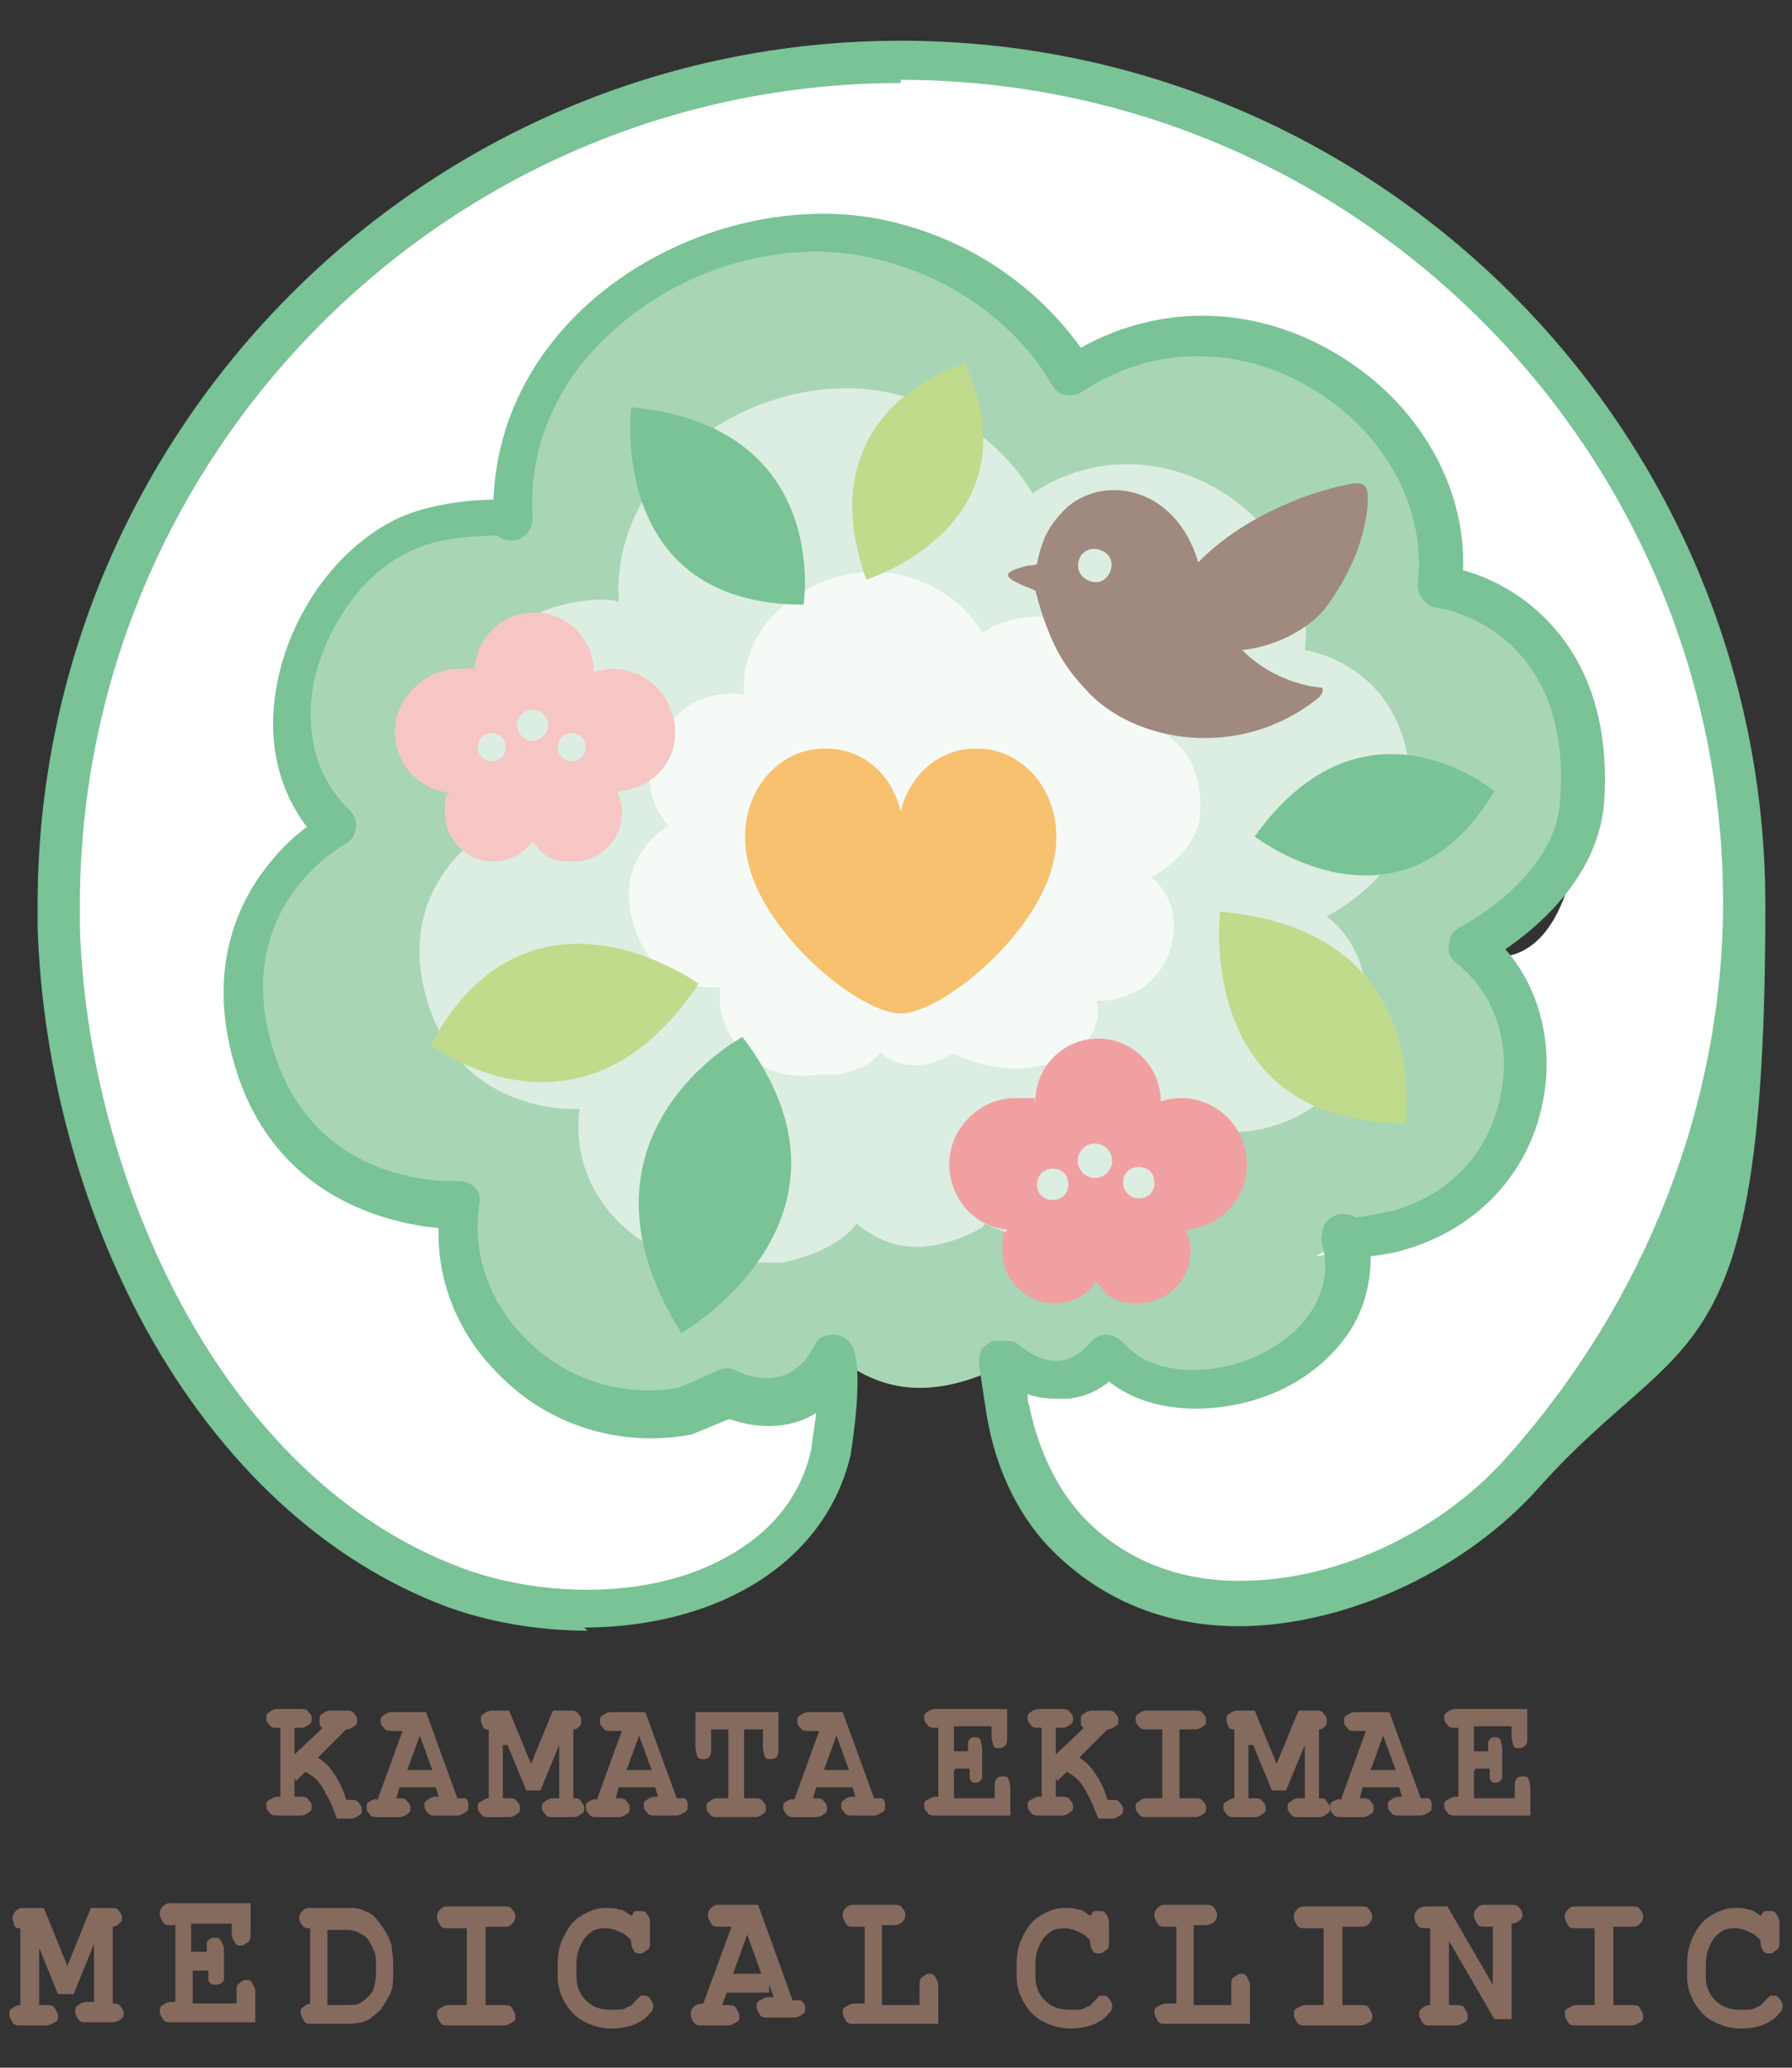 <?xml version="1.0" encoding="UTF-8"?>
<svg id="_レイヤー_2" data-name=" レイヤー 2" xmlns="http://www.w3.org/2000/svg" version="1.1" viewBox="0 0 114.4 132">
  <rect x="0" y="0" width="114.4" height="132" fill="#333333" stroke="none"/>
  <defs>
    <style>
      .cls-1 {
        fill: #79c396;
      }

      .cls-1, .cls-2, .cls-3, .cls-4, .cls-5, .cls-6, .cls-7, .cls-8, .cls-9, .cls-10, .cls-11 {
        stroke-width: 0px;
      }

      .cls-2 {
        fill: #f1a0a2;
      }

      .cls-3 {
        fill: #a0897f;
      }

      .cls-4 {
        fill: #f5faf6;
      }

      .cls-5 {
        fill: #f8c170;
      }

      .cls-6 {
        fill: #dcede1;
      }

      .cls-7 {
        fill: #f6c6c5;
      }

      .cls-8 {
        fill: #856a5e;
      }

      .cls-9 {
        fill: #a8d5b6;
      }

      .cls-10 {
        fill: #c0db8c;
      }

      .cls-11 {
        fill: #fff;
      }
    </style>
  </defs>
  <g>
    <path class="cls-9" d="M64.4,87c3.8,3,6.4-.4,6.4-.4,2,2.3,5.3,2.6,8.1,1.9,4.8-1.2,8.3-5.1,7-9.6,0,.5,3.2-.2,3.4-.3,8.8-2.4,10.7-13.5,4.7-18.2,0,0,6.7-3.4,7.2-9.2,1-12.4-9-13.8-9-13.8,1.3-11.1-12.5-20.8-23.5-13.5,0,0-3.4-6.6-12.2-8.7-10.6-2.5-24.3,5.7-23.5,18.1,0-.5-4.1-.4-6.8.8-6.3,2.7-10.4,13-4.5,18.8,0,0-8.7,4.7-5.1,15.2,3.2,9.4,13,8.8,13,8.8-1.1,8,6.3,14.6,14.3,13.2.3,0,2.8-1.2,2.8-1.2,0,0,4.5,2.2,6.8-2.3,0,0,0,0,0,0,0,0,2,2,5.2,2s5.9-1.8,5.9-1.8Z"/>
    <g>
      <path class="cls-11" d="M57.5,4c-29.7,0-53.8,24.1-53.8,53.8v1.4c.5,16.4,9,36.1,25.3,42.2,8.4,3.1,21.6,1.6,24.1-8.5.1-.5.8-6,.2-6,0,0,0,0,0,0-2.3,4.5-6.8,2.3-6.8,2.3,0,0-2.5,1.1-2.8,1.2-8,1.4-15.5-5.2-14.3-13.2,0,0-9.8.6-13-8.8-3.6-10.5,5.1-15.2,5.1-15.2-5.9-5.8-1.8-16.1,4.5-18.8,2.6-1.1,6.7-1.3,6.8-.8-.9-12.4,12.9-20.5,23.5-18.1,8.8,2.1,12.2,8.7,12.2,8.7,10.9-7.3,24.8,2.4,23.5,13.5,0,0,10,1.3,9,13.8s-7.2,9.2-7.2,9.2c6,4.7,4.1,15.8-4.7,18.2s-3.4.8-3.4.3c1.3,4.5-2.2,8.4-7,9.6-2.7.7-6.1.4-8.1-1.9,0,0-2.6,3.4-6.4.4h-.5c0,.7.4,2.6.5,3.2.6,2.9,1.9,6,4,8.1,8.3,8.1,22.1,3.3,28.9-4.2,8.6-9.7,14-22.3,14-36.2,0-29.7-24.1-53.8-53.8-53.8"/>
      <path class="cls-1" d="M37.5,104.1c-3.3,0-6.4-.6-8.9-1.5-7.8-2.9-14.5-9.1-19.3-17.8-4.2-7.7-6.6-16.7-6.9-25.6v-1.4C2.4,27.4,27.1,2.6,57.5,2.6s55.2,24.7,55.2,55.2-5.1,26.7-14.4,37.1c-4.6,5.2-11.8,8.6-18.4,8.9-4.9.2-9.2-1.4-12.5-4.6-2.2-2.1-3.8-5.2-4.4-8.8-.1-.6-.4-2.6-.5-3.3,0-.4,0-.8.3-1.1.3-.3.6-.5,1-.4h.5c.3,0,.6.1.8.3,2.5,2,4,.4,4.5-.2.3-.3.6-.5,1-.5.4,0,.8.2,1.1.5,1.6,1.9,4.5,2,6.7,1.5,2.4-.6,4.5-2,5.5-3.8.7-1.3.9-2.6.5-4,0-.2-.1-.4,0-.6,0-.7.5-1.2,1.2-1.3.3,0,.6,0,.9.2.6,0,1.8-.3,2.4-.4,3.6-1,6.2-3.7,6.9-7.4.7-3.3-.4-6.5-2.8-8.4-.4-.3-.6-.7-.5-1.2,0-.5.3-.9.7-1.1,0,0,6.1-3.1,6.4-8.1.8-10.9-7.5-12.3-7.9-12.3-.7-.1-1.2-.8-1.2-1.5.6-4.7-2-9.6-6.6-12.4-4.7-2.9-10.3-2.9-14.8.1-.3.2-.7.3-1.1.2-.4,0-.7-.4-.9-.7-.1-.2-3.2-6.1-11.3-8-5.4-1.3-11.8.4-16.3,4.3-3.9,3.3-5.8,7.7-5.5,12.3h0c0,.7-.5,1.4-1.3,1.4-.3,0-.6,0-.9-.3-.8,0-3.5,0-5.4.9-3.1,1.3-5.6,4.8-6.4,8.6-.3,1.8-.5,5.3,2.3,8,.3.3.5.7.4,1.2,0,.4-.3.8-.7,1-.3.2-7.6,4.3-4.4,13.6,2.8,8.3,11.2,7.9,11.6,7.9.4,0,.8.1,1.1.4s.4.7.3,1.1c-.5,3.2.7,6.4,3.1,8.7,2.5,2.5,6.1,3.6,9.6,3,.4-.2,2.2-.9,2.5-1.1.4-.2.8-.2,1.2,0,.6.3,3.4,1.5,5-1.6.2-.5.7-.7,1.2-.7s0,0,0,0c0,0,0,0,0,0,.4,0,.9.2,1.1.6,1,1.3,0,7,0,7.1-.9,3.8-3.4,6.8-7,8.7-3,1.6-6.6,2.3-10,2.3ZM57.5,5.3C28.6,5.3,5.1,28.9,5.1,57.8v1.4c.5,16,9,35.2,24.4,40.9,4.5,1.7,11.5,2.2,16.7-.6,3-1.6,4.9-3.9,5.6-7,0-.3.2-1.3.3-2.3-1.9,1.2-4.1.9-5.5.4-.2,0-.5.2-.8.3-1.5.6-1.6.7-1.8.7-4.4.8-8.9-.6-12-3.7-2.7-2.6-4.1-6-4-9.5-3.1-.3-10.1-1.8-12.8-9.7-2-6-.4-10.2,1.4-12.8,1-1.4,2.1-2.5,3-3.1-1.9-2.5-2.6-5.7-1.9-9.2.9-4.7,4.1-8.9,7.9-10.6,1.6-.7,4-1.1,5.9-1.1s0,0,0,0c.2-4.9,2.4-9.4,6.5-12.9,5.2-4.4,12.5-6.3,18.7-4.9,7,1.6,10.8,6,12.3,8.1,5.2-2.9,11.3-2.7,16.5.5,5.1,3.1,8.1,8.4,7.9,13.7,4,1.1,9.7,5.2,9,14.9-.4,4.6-4.1,7.8-6.3,9.3,2.2,2.5,3.1,6.1,2.4,9.7-.9,4.7-4.3,8.2-8.9,9.5-.6.2-1.4.3-2.1.4,0,1.5-.3,3-1.1,4.4-1.4,2.4-4,4.3-7.2,5-2.6.6-6,.5-8.4-1.4-.6.5-1.5,1-2.7,1.1-.8,0-1.7,0-2.5-.3,0,.3,0,.5.1.7.6,3,1.9,5.6,3.7,7.4,2.7,2.7,6.4,4,10.5,3.8,5.9-.2,12.3-3.3,16.4-8,8.8-9.9,13.7-22.5,13.7-35.3,0-28.9-23.5-52.5-52.5-52.5ZM43.5,88.9s0,0,0,0c0,0,0,0,0,0ZM31.5,33.6h0s0,0,0,0ZM31.5,33.6h0s0,0,0,0c0,0,0,0,0,0h0Z"/>
    </g>
    <path class="cls-6" d="M62.8,78.1c3.6,1.6,6.9,2,10.7,1.1,3.5-.9,6.1-3.8,5.2-7.1,0,.4,2.4-.1,2.5-.2,6.5-1.8,7.9-10,3.5-13.4,0,0,5-2.5,5.3-6.8.7-9.2-6.7-10.2-6.7-10.2,1-8.2-9.3-15.4-17.4-10,0,0-2.5-4.9-9-6.4-7.8-1.8-18,4.2-17.4,13.4,0-.4-3.1-.3-5,.6-4.7,2-7.7,9.6-3.3,13.9,0,0-6.4,3.5-3.8,11.3,2.4,7,9.6,6.5,9.6,6.5-.8,5.9,4.7,10.8,10.6,9.8.2,0,2.4,0,2.4,0,0,0,3.3-.6,4.7-2.5,0,0,0,0,0,0,0,0,1.5,1.5,3.8,1.5s4.3-1.3,4.3-1.3Z"/>
    <path class="cls-4" d="M60.9,67.3c2.1.9,4,1.2,6.1.6,2-.5,3.5-2.2,3-4.1,0,.2,1.4,0,1.5-.1,3.7-1,4.5-5.7,2-7.7,0,0,2.9-1.5,3.1-3.9.4-5.3-3.9-5.9-3.9-5.9.6-4.7-5.3-8.8-10-5.8,0,0-1.4-2.8-5.2-3.7-4.5-1.1-10.4,2.4-10,7.7,0-.2-1.8-.2-2.9.3-2.7,1.2-4.4,5.5-1.9,8,0,0-3.7,2-2.2,6.5s5.5,3.8,5.5,3.8c-.5,3.4,2.7,6.2,6.1,5.6.1,0,1.4,0,1.4,0,0,0,1.9-.3,2.7-1.4,0,0,0,0,0,0,0,0,.8.8,2.2.8s2.5-.8,2.5-.8Z"/>
    <path class="cls-5" d="M62.7,47.8c-2.5-.2-4.6,1.5-5.2,4-.6-2.5-2.6-4.2-5.2-4-3.2.2-5.8,3.8-4.3,8.1,1.6,4.5,7.1,8.8,9.5,8.8h0s0,0,0,0h0c2.4,0,7.9-4.3,9.5-8.8,1.5-4.3-1.1-7.9-4.3-8.1Z"/>
    <path class="cls-3" d="M69.5,35.1c-.6.2-.8.9-.6,1.4s.9.8,1.4.6.8-.9.6-1.4-.9-.8-1.4-.6ZM87.3,32.4c-.3,2.5-1.3,4.5-2.6,6.3-1.2,1.6-3.5,2.6-5.4,2.8,2.3,2.3,5.1,2.4,5.1,2.4,0,0,.2.3-.3.7-5,4-11.8,2.8-14.8-.6-1-1.1-2.2-2.4-3.2-6.3-1-.4-2-.8-1.7-1.1.1-.2.9-.4,1.2-.5,0,0,.5,0,.6-.1.3-1.5.7-2.4,1.8-3.5,2.3-2.2,7-1.6,8.5,3.4,2.5-2.6,6.5-4.4,9.7-5,1-.2,1.2.2,1.1,1.4Z"/>
    <path class="cls-1" d="M95.4,50.5s-8.3-6.9-15.3,2.9c0,0,9.3,7.2,15.3-2.9Z"/>
    <path class="cls-10" d="M61.6,23.2s-10.2,2.8-6.3,13.8c0,0,11-3.4,6.3-13.8Z"/>
    <path class="cls-1" d="M51.3,38.6s1.8-11.4-11-12.6c0,0-1.6,12.6,11,12.6Z"/>
    <path class="cls-10" d="M89.7,71.7s2-12.3-11.8-13.5c0,0-1.7,13.5,11.8,13.5Z"/>
    <path class="cls-10" d="M27.5,66.7s9.6,7.4,17.1-3.9c0,0-10.8-7.8-17.1,3.9Z"/>
    <path class="cls-1" d="M47.4,66.2s-11.8,6.3-3.9,18.9c0,0,12.7-7.3,3.9-18.9Z"/>
    <path class="cls-7" d="M39.4,50.6c.2.4.3.8.3,1.3,0,1.7-1.4,3.1-3.1,3.1s-2-.5-2.6-1.3c-.6.8-1.5,1.3-2.5,1.3-1.7,0-3.1-1.4-3.1-3.1s.1-.9.3-1.3c-2-.2-3.5-1.9-3.5-3.9s1.8-3.9,3.9-4,.8,0,1.2.2c0,0,0,0,0,0,0-2.1,1.7-3.8,3.8-3.8s3.8,1.7,3.8,3.8,0,0,0,0c.4-.1.8-.2,1.2-.2,2.2,0,3.9,1.8,4,3.9s-1.5,3.7-3.5,3.9ZM31.4,46.8c-.5,0-.9.4-.9.9s.4.9.9.9.9-.4.9-.9-.4-.9-.9-.9ZM34,45.3c-.6,0-1,.5-1,1s.5,1,1,1,1-.5,1-1-.5-1-1-1ZM35.6,47.7c0,.5.4.9.9.9s.9-.4.9-.9-.4-.9-.9-.9-.9.4-.9.9Z"/>
    <path class="cls-2" d="M75.7,78.5c.2.4.3.9.3,1.4,0,1.8-1.5,3.3-3.3,3.3s-2.1-.6-2.7-1.4c-.6.9-1.6,1.4-2.7,1.4-1.8,0-3.3-1.5-3.3-3.3s.1-1,.3-1.4c-2.1-.2-3.7-2-3.7-4.2s1.9-4.2,4.2-4.2.9,0,1.3.2c0,0,0,0,0,0,0-2.2,1.8-4,4-4s4,1.8,4,4,0,0,0,0c.4-.1.8-.2,1.3-.2,2.3,0,4.2,1.9,4.2,4.2,0,2.2-1.6,3.9-3.7,4.2ZM67.2,74.6c-.5,0-1,.4-1,1s.4,1,1,1,1-.4,1-1-.4-1-1-1ZM69.9,73c-.6,0-1.1.5-1.1,1.1s.5,1.1,1.1,1.1,1.1-.5,1.1-1.1-.5-1.1-1.1-1.1ZM71.7,75.5c0,.5.4,1,1,1s1-.4,1-1-.4-1-1-1-1,.4-1,1Z"/>
  </g>
  <g>
    <path class="cls-8" d="M18.8,113.5v1.2h.4c.2,0,.4,0,.5.2.1.1.2.2.2.4s0,.3-.2.4c-.1.1-.3.2-.5.2h-1.5c-.2,0-.4,0-.5-.2-.1-.1-.2-.2-.2-.4s0-.3.2-.4.3-.2.5-.2h.2v-4.4h-.2c-.2,0-.4,0-.5-.2-.1-.1-.2-.2-.2-.4s0-.3.2-.4c.1-.1.3-.2.5-.2h1.5c.2,0,.4,0,.5.2.1.1.2.2.2.4s0,.3-.2.4c-.1.1-.3.2-.5.2h-.4v1.7l1.8-1.7c-.1,0-.2-.2-.2-.2s0-.2,0-.3c0-.2,0-.3.2-.4.1-.1.3-.2.5-.2h1c.2,0,.4,0,.5.2.1.1.2.2.2.4s0,.3-.2.4c-.1.1-.3.2-.5.2l-1.8,1.8c.3.2.7.5,1,1,.3.4.6,1,.8,1.7h.3c.2,0,.4,0,.5.2.1.1.2.2.2.4s0,.3-.2.4-.3.2-.5.2h-.9c-.2-.6-.4-1.1-.7-1.6-.2-.4-.4-.7-.6-.9-.2-.2-.4-.3-.7-.5l-.6.6Z"/>
    <path class="cls-8" d="M28,114.1h-2.5l-.2.7h.2c.2,0,.4,0,.5.2.1.1.2.2.2.4s0,.3-.2.4c-.1.1-.3.2-.5.2h-1.4c-.2,0-.4,0-.5-.2-.1-.1-.2-.2-.2-.4s0-.3.2-.4.3-.2.5-.1l1.6-4.4h-.7c-.2,0-.4,0-.5-.2-.1-.1-.2-.2-.2-.4s0-.3.2-.4c.1-.1.3-.2.5-.2h2.2s2,5.5,2,5.5c.2,0,.4,0,.5,0,.2.1.2.3.2.5s0,.3-.2.4-.3.2-.5.2h-1.4c-.2,0-.4,0-.5-.2-.1-.1-.2-.2-.2-.4s0-.3.2-.4c.1-.1.3-.2.5-.2h.2l-.2-.7ZM27.6,113l-.8-2.2-.8,2.2h1.6Z"/>
    <path class="cls-8" d="M32.1,111.4v3.4h.4c.2,0,.4,0,.5.2.1.1.2.2.2.4s0,.3-.2.4c-.1.1-.3.2-.5.2h-1.3c-.2,0-.4,0-.5-.2-.1-.1-.2-.2-.2-.4s0-.3.2-.4.3-.2.5-.2v-4.4c-.2,0-.3,0-.4-.2,0-.1-.1-.2-.1-.4s0-.3.2-.4c.1-.1.3-.2.5-.2h1.1s1.4,3.4,1.4,3.4l1.4-3.4h1.1c.2,0,.4,0,.5.2.1.1.2.2.2.4s0,.3-.1.4-.2.2-.4.2v4.4c.2,0,.4,0,.5.2s.2.2.2.4,0,.3-.2.4c-.1.1-.3.2-.5.2h-1.3c-.2,0-.4,0-.5-.2-.1-.1-.2-.2-.2-.4s0-.3.2-.4c.1-.1.3-.2.5-.2h.4v-3.4l-1.2,2.9h-.9l-1.2-2.9Z"/>
    <path class="cls-8" d="M42,114.1h-2.5l-.2.7h.2c.2,0,.4,0,.5.2.1.1.2.2.2.4s0,.3-.2.4c-.1.1-.3.2-.5.2h-1.4c-.2,0-.4,0-.5-.2-.1-.1-.2-.2-.2-.4s0-.3.2-.4.3-.2.5-.1l1.6-4.4h-.7c-.2,0-.4,0-.5-.2-.1-.1-.2-.2-.2-.4s0-.3.2-.4c.1-.1.3-.2.5-.2h2.2s2,5.5,2,5.5c.2,0,.4,0,.5,0,.2.1.2.3.2.5s0,.3-.2.4-.3.2-.5.2h-1.4c-.2,0-.4,0-.5-.2-.1-.1-.2-.2-.2-.4s0-.3.2-.4c.1-.1.3-.2.5-.2h.2l-.2-.7ZM41.6,113l-.8-2.2-.8,2.2h1.6Z"/>
    <path class="cls-8" d="M47.5,110.4v4.4h.7c.2,0,.4,0,.5.2.1.1.2.2.2.4s0,.3-.2.4c-.1.1-.3.2-.5.2h-2.4c-.2,0-.4,0-.5-.2-.1-.1-.2-.2-.2-.4s0-.3.2-.4c.1-.1.3-.2.5-.2h.7v-4.4h-1.1v1.1c0,.3,0,.5-.1.6,0,.1-.2.2-.4.2s-.3,0-.4-.2c0-.1-.1-.3-.1-.6v-2.2h5.3v2.2c0,.3,0,.5-.1.6,0,.1-.2.2-.4.2s-.3,0-.4-.2c0-.1-.1-.3-.1-.6v-1.1h-1.1Z"/>
    <path class="cls-8" d="M54.6,114.1h-2.5l-.2.7h.2c.2,0,.4,0,.5.2.1.1.2.2.2.4s0,.3-.2.4c-.1.1-.3.2-.5.2h-1.4c-.2,0-.4,0-.5-.2-.1-.1-.2-.2-.2-.4s0-.3.2-.4.3-.2.5-.1l1.6-4.4h-.7c-.2,0-.4,0-.5-.2-.1-.1-.2-.2-.2-.4s0-.3.2-.4c.1-.1.3-.2.5-.2h2.2s2,5.5,2,5.5c.2,0,.4,0,.5,0,.2.1.2.3.2.5s0,.3-.2.4-.3.2-.5.2h-1.4c-.2,0-.4,0-.5-.2-.1-.1-.2-.2-.2-.4s0-.3.2-.4c.1-.1.3-.2.5-.2h.2l-.2-.7ZM54.2,113l-.8-2.2-.8,2.2h1.6Z"/>
    <path class="cls-8" d="M60.9,113.1v1.7h2.6v-.6c0-.3,0-.5.1-.6,0-.1.2-.2.4-.2s.3,0,.4.2c0,.1.1.3.1.6v1.7h-4.8c-.2,0-.4,0-.5-.2-.1-.1-.2-.2-.2-.4s0-.3.2-.4.3-.2.5-.2h.2v-4.4h-.2c-.2,0-.4,0-.5-.2-.1-.1-.2-.2-.2-.4s0-.3.2-.4c.1-.1.3-.2.5-.2h4.6v1.7c0,.3,0,.5-.1.6s-.2.2-.4.2-.3,0-.4-.2c0-.1-.1-.3-.1-.6v-.6h-2.4v1.6h.9c0-.3,0-.5,0-.6.1-.2.2-.3.4-.3s.3,0,.4.2c0,.1.1.3.1.6v1.3c0,.2,0,.4,0,.5-.1.2-.2.3-.4.3s-.3,0-.4-.3c0,0,0-.3,0-.6h-.9Z"/>
    <path class="cls-8" d="M67.4,113.5v1.2h.4c.2,0,.4,0,.5.2.1.1.2.2.2.4s0,.3-.2.4c-.1.1-.3.2-.5.2h-1.5c-.2,0-.4,0-.5-.2-.1-.1-.2-.2-.2-.4s0-.3.2-.4.3-.2.5-.2h.2v-4.4h-.2c-.2,0-.4,0-.5-.2-.1-.1-.2-.2-.2-.4s0-.3.2-.4c.1-.1.3-.2.5-.2h1.5c.2,0,.4,0,.5.2.1.1.2.2.2.4s0,.3-.2.4c-.1.1-.3.2-.5.2h-.4v1.7l1.8-1.7c-.1,0-.2-.2-.2-.2s0-.2,0-.3c0-.2,0-.3.2-.4.1-.1.3-.2.5-.2h1c.2,0,.4,0,.5.2.1.1.2.2.2.4s0,.3-.2.4c-.1.1-.3.2-.5.2l-1.8,1.8c.3.2.7.5,1,1,.3.4.6,1,.8,1.7h.3c.2,0,.4,0,.5.2.1.1.2.2.2.4s0,.3-.2.4-.3.2-.5.2h-.9c-.2-.6-.4-1.1-.7-1.6-.2-.4-.4-.7-.6-.9-.2-.2-.4-.3-.7-.5l-.6.6Z"/>
    <path class="cls-8" d="M75.3,110.4v4.4h1c.2,0,.4,0,.5.2.1.1.2.2.2.4s0,.3-.2.4c-.1.1-.3.2-.5.2h-3.1c-.2,0-.4,0-.5-.2-.1-.1-.2-.2-.2-.4s0-.3.2-.4c.1-.1.3-.2.5-.2h1v-4.4h-1c-.2,0-.4,0-.5-.2-.1-.1-.2-.2-.2-.4s0-.3.2-.4c.1-.1.3-.2.5-.2h3.1c.2,0,.4,0,.5.2.1.1.2.2.2.4s0,.3-.2.4c-.1.1-.3.2-.5.2h-1Z"/>
    <path class="cls-8" d="M79.7,111.4v3.4h.4c.2,0,.4,0,.5.2.1.1.2.2.2.4s0,.3-.2.4c-.1.1-.3.2-.5.2h-1.3c-.2,0-.4,0-.5-.2-.1-.1-.2-.2-.2-.4s0-.3.2-.4.3-.2.5-.2v-4.4c-.2,0-.3,0-.4-.2,0-.1-.1-.2-.1-.4s0-.3.2-.4c.1-.1.3-.2.5-.2h1.1s1.4,3.4,1.4,3.4l1.4-3.4h1.1c.2,0,.4,0,.5.2.1.1.2.2.2.4s0,.3-.1.4-.2.2-.4.2v4.4c.2,0,.4,0,.5.2s.2.2.2.4,0,.3-.2.4c-.1.1-.3.2-.5.2h-1.3c-.2,0-.4,0-.5-.2-.1-.1-.2-.2-.2-.4s0-.3.2-.4c.1-.1.3-.2.5-.2h.4v-3.4l-1.2,2.9h-.9l-1.2-2.9Z"/>
    <path class="cls-8" d="M89.5,114.1h-2.5l-.2.7h.2c.2,0,.4,0,.5.2.1.1.2.2.2.4s0,.3-.2.4c-.1.1-.3.2-.5.2h-1.4c-.2,0-.4,0-.5-.2-.1-.1-.2-.2-.2-.4s0-.3.2-.4.3-.2.5-.1l1.6-4.4h-.7c-.2,0-.4,0-.5-.2-.1-.1-.2-.2-.2-.4s0-.3.2-.4c.1-.1.3-.2.5-.2h2.2s2,5.5,2,5.5c.2,0,.4,0,.5,0,.2.1.2.3.2.5s0,.3-.2.4-.3.2-.5.2h-1.4c-.2,0-.4,0-.5-.2-.1-.1-.2-.2-.2-.4s0-.3.2-.4c.1-.1.3-.2.5-.2h.2l-.2-.7ZM89.1,113l-.8-2.2-.8,2.2h1.6Z"/>
    <path class="cls-8" d="M94.1,113.1v1.7h2.6v-.6c0-.3,0-.5.1-.6,0-.1.2-.2.4-.2s.3,0,.4.2c0,.1.1.3.1.6v1.7h-4.8c-.2,0-.4,0-.5-.2-.1-.1-.2-.2-.2-.4s0-.3.2-.4.3-.2.5-.2h.2v-4.4h-.2c-.2,0-.4,0-.5-.2-.1-.1-.2-.2-.2-.4s0-.3.2-.4c.1-.1.3-.2.5-.2h4.6v1.7c0,.3,0,.5-.1.6s-.2.2-.4.2-.3,0-.4-.2c0-.1-.1-.3-.1-.6v-.6h-2.4v1.6h.9c0-.3,0-.5,0-.6.1-.2.2-.3.4-.3s.3,0,.4.2c0,.1.1.3.1.6v1.3c0,.2,0,.4,0,.5-.1.2-.2.3-.4.3s-.3,0-.4-.3c0,0,0-.3,0-.6h-.9Z"/>
    <path class="cls-8" d="M2.5,124.3v3.7h.4c.3,0,.5,0,.6.2s.2.3.2.5,0,.3-.2.4-.3.2-.6.2h-1.5c-.3,0-.5,0-.6-.2s-.2-.3-.2-.5,0-.3.2-.4c.1-.1.3-.2.5-.2v-4.9c-.2,0-.3,0-.4-.2,0-.1-.1-.3-.1-.4s0-.3.2-.5.3-.2.6-.2h1.2s1.5,3.7,1.5,3.7l1.5-3.7h1.2c.3,0,.5,0,.6.2.1.1.2.3.2.4s0,.3-.2.4c-.1.1-.2.2-.4.2v4.9c.2,0,.4,0,.5.2.1.1.2.3.2.4s0,.3-.2.4c-.1.1-.3.2-.6.2h-1.5c-.3,0-.5,0-.6-.2-.1-.1-.2-.3-.2-.5s0-.3.2-.4c.1-.1.3-.2.6-.2h.4v-3.7l-1.3,3.2h-1l-1.3-3.2Z"/>
    <path class="cls-8" d="M12.3,126.1v1.8h2.8v-.7c0-.3,0-.5.2-.6.1-.1.2-.2.4-.2s.3,0,.4.2.2.3.2.6v1.9h-5.3c-.3,0-.5,0-.6-.2s-.2-.3-.2-.5,0-.3.2-.4c.1-.1.3-.2.6-.2h.2v-4.9h-.2c-.3,0-.5,0-.6-.2s-.2-.3-.2-.5,0-.3.2-.5.3-.2.6-.2h5v1.9c0,.3,0,.5-.2.6s-.2.2-.4.2-.3,0-.4-.2c-.1-.1-.2-.3-.2-.6v-.6h-2.6v1.8h1c0-.3,0-.5,0-.6.1-.2.3-.3.5-.3s.3,0,.4.2.2.3.2.6v1.4c0,.3,0,.5,0,.5-.1.2-.3.3-.5.3s-.4,0-.5-.3c0,0,0-.3,0-.6h-1Z"/>
    <path class="cls-8" d="M19.8,128v-4.9c-.2,0-.4,0-.5-.2-.1-.1-.2-.3-.2-.4s0-.3.2-.5.3-.2.6-.2h2.3c.4,0,.7,0,1.1.2.3.1.6.3.8.6.2.2.3.4.5.7.2.3.3.6.4.9,0,.3.1.7.1,1.1v.6c0,.5,0,1-.2,1.4-.2.4-.4.7-.6,1-.3.3-.5.4-.7.6-.4.2-.8.3-1.4.3h-2.2c-.3,0-.5,0-.6-.2s-.2-.3-.2-.5,0-.3.2-.4c.1-.1.3-.2.5-.2ZM20.9,128h1.2c.4,0,.8,0,1-.2.3-.2.5-.4.7-.7.1-.3.2-.7.2-1.1v-.6c0-.4,0-.7-.2-1-.2-.5-.4-.8-.7-.9-.3-.2-.6-.3-1-.3h-1.2v4.9Z"/>
    <path class="cls-8" d="M31,123.1v4.9h1.1c.3,0,.5,0,.6.2s.2.3.2.5,0,.3-.2.4-.3.2-.6.2h-3.4c-.3,0-.5,0-.6-.2s-.2-.3-.2-.5,0-.3.2-.4.3-.2.6-.2h1.1v-4.9h-1.1c-.3,0-.5,0-.6-.2s-.2-.3-.2-.5,0-.3.2-.5.3-.2.6-.2h3.4c.3,0,.5,0,.6.2.1.1.2.3.2.4s0,.3-.2.5-.3.2-.6.2h-1.1Z"/>
    <path class="cls-8" d="M40.4,122.2c0-.1.1-.2.2-.2,0,0,.2,0,.3,0,.2,0,.3,0,.4.2.1.1.2.3.2.6v1.1c0,.3,0,.5-.2.6s-.2.2-.4.2-.3,0-.4-.1c0,0-.2-.3-.2-.5,0-.2,0-.3-.2-.4-.1-.2-.4-.3-.6-.4s-.5-.2-.8-.2-.6,0-.9.2c-.3.2-.5.4-.7.8-.2.4-.3.8-.3,1.3v.8c0,.6.2,1.1.6,1.5.4.4.9.6,1.6.6s.8,0,1.1-.2c.2,0,.3-.2.5-.4.1-.1.2-.2.3-.3,0,0,.1,0,.2,0,.1,0,.3,0,.4.2.1.1.2.3.2.4s0,.4-.2.5c-.2.3-.5.5-.9.7-.5.2-1,.3-1.6.3s-1.3-.2-1.8-.5c-.4-.2-.8-.6-1.1-1.1-.3-.5-.5-1.1-.5-1.7v-.8c0-.6.1-1.2.4-1.8.3-.6.6-1,1.1-1.3.5-.3,1-.5,1.5-.5s.6,0,.9.1c.3,0,.5.2.8.4Z"/>
    <path class="cls-8" d="M49.1,127.2h-2.7l-.3.8h.3c.3,0,.5,0,.6.2s.2.3.2.5,0,.3-.2.4-.3.2-.6.2h-1.5c-.3,0-.5,0-.6-.2-.1-.1-.2-.3-.2-.5s0-.3.2-.5c.1-.1.3-.2.6-.2l1.8-4.9h-.7c-.3,0-.5,0-.6-.2s-.2-.3-.2-.5,0-.3.2-.5.3-.2.6-.2h2.4s2.2,6.1,2.2,6.1c.3,0,.4,0,.5,0,.2.1.3.3.3.5s0,.3-.2.4c-.1.1-.3.2-.6.2h-1.5c-.3,0-.5,0-.6-.2s-.2-.3-.2-.5,0-.3.2-.4.3-.2.6-.2h.3l-.3-.8ZM48.6,126l-.9-2.5-.9,2.5h1.8Z"/>
    <path class="cls-8" d="M56.3,123.1v4.9h2.4v-1.2c0-.3,0-.5.2-.6s.2-.2.4-.2.3,0,.4.2.2.3.2.6v2.4h-5.3c-.3,0-.5,0-.6-.2s-.2-.3-.2-.5,0-.3.2-.4.3-.2.6-.2h.6v-4.9h-.6c-.3,0-.5,0-.6-.2s-.2-.3-.2-.5,0-.3.2-.5.3-.2.6-.2h2.4c.3,0,.5,0,.6.2.1.1.2.3.2.4s0,.3-.2.5c-.1.1-.3.2-.6.2h-.7Z"/>
    <path class="cls-8" d="M69.7,122.2c0-.1.1-.2.2-.2,0,0,.2,0,.3,0,.2,0,.3,0,.4.2.1.1.2.3.2.6v1.1c0,.3,0,.5-.2.6s-.2.2-.4.2-.3,0-.4-.1c0,0-.2-.3-.2-.5,0-.2,0-.3-.2-.4-.1-.2-.4-.3-.6-.4s-.5-.2-.8-.2-.6,0-.9.2c-.3.2-.5.4-.7.8-.2.4-.3.8-.3,1.3v.8c0,.6.2,1.1.6,1.5.4.4.9.6,1.6.6s.8,0,1.1-.2c.2,0,.3-.2.5-.4.1-.1.2-.2.3-.3,0,0,.1,0,.2,0,.1,0,.3,0,.4.2.1.1.2.3.2.4s0,.4-.2.5c-.2.3-.5.5-.9.7-.5.2-1,.3-1.6.3s-1.3-.2-1.8-.5c-.4-.2-.8-.6-1.1-1.1-.3-.5-.5-1.1-.5-1.7v-.8c0-.6.1-1.2.4-1.8.3-.6.6-1,1.1-1.3.5-.3,1-.5,1.5-.5s.6,0,.9.1c.3,0,.5.2.8.4Z"/>
    <path class="cls-8" d="M76.2,123.1v4.9h2.4v-1.2c0-.3,0-.5.2-.6s.2-.2.4-.2.3,0,.4.2.2.3.2.6v2.4h-5.3c-.3,0-.5,0-.6-.2s-.2-.3-.2-.5,0-.3.2-.4.3-.2.6-.2h.6v-4.9h-.6c-.3,0-.5,0-.6-.2s-.2-.3-.2-.5,0-.3.2-.5.3-.2.6-.2h2.4c.3,0,.5,0,.6.2.1.1.2.3.2.4s0,.3-.2.5c-.1.1-.3.2-.6.2h-.7Z"/>
    <path class="cls-8" d="M85.7,123.1v4.9h1.1c.3,0,.5,0,.6.2s.2.3.2.5,0,.3-.2.4-.3.2-.6.2h-3.4c-.3,0-.5,0-.6-.2s-.2-.3-.2-.5,0-.3.2-.4.3-.2.6-.2h1.1v-4.9h-1.1c-.3,0-.5,0-.6-.2s-.2-.3-.2-.5,0-.3.2-.5.3-.2.6-.2h3.4c.3,0,.5,0,.6.2.1.1.2.3.2.4s0,.3-.2.5-.3.2-.6.2h-1.1Z"/>
    <path class="cls-8" d="M92.5,124.2v3.8h.4c.3,0,.5,0,.6.2s.2.3.2.5,0,.3-.2.4-.3.2-.6.2h-1.5c-.3,0-.5,0-.6-.2s-.2-.3-.2-.5,0-.3.2-.4c.1-.1.3-.2.5-.2v-4.9h-.2c-.3,0-.5,0-.6-.2-.1-.1-.2-.3-.2-.5s0-.3.2-.5c.1-.1.3-.2.6-.2h1.3s2.9,5,2.9,5v-3.7h-.4c-.3,0-.5,0-.6-.2s-.2-.3-.2-.5,0-.3.2-.5.3-.2.6-.2h1.5c.3,0,.5,0,.6.2.1.1.2.3.2.4s0,.3-.2.4c-.1.1-.3.2-.5.2v6.1h-1.1l-2.9-5Z"/>
    <path class="cls-8" d="M103,123.1v4.9h1.1c.3,0,.5,0,.6.2s.2.3.2.5,0,.3-.2.4-.3.2-.6.2h-3.4c-.3,0-.5,0-.6-.2s-.2-.3-.2-.5,0-.3.2-.4.3-.2.6-.2h1.1v-4.9h-1.1c-.3,0-.5,0-.6-.2s-.2-.3-.2-.5,0-.3.2-.5.3-.2.6-.2h3.4c.3,0,.5,0,.6.2.1.1.2.3.2.4s0,.3-.2.5-.3.2-.6.2h-1.1Z"/>
    <path class="cls-8" d="M112.5,122.2c0-.1.1-.2.2-.2,0,0,.2,0,.3,0,.2,0,.3,0,.4.2.1.1.2.3.2.6v1.1c0,.3,0,.5-.2.6s-.2.2-.4.2-.3,0-.4-.1c0,0-.2-.3-.2-.5,0-.2,0-.3-.2-.4-.1-.2-.4-.3-.6-.4s-.5-.2-.8-.2-.6,0-.9.2c-.3.2-.5.4-.7.8-.2.4-.3.8-.3,1.3v.8c0,.6.2,1.1.6,1.5.4.4.9.6,1.6.6s.8,0,1.1-.2c.2,0,.3-.2.5-.4.1-.1.2-.2.3-.3,0,0,.1,0,.2,0,.1,0,.3,0,.4.2.1.1.2.3.2.4s0,.4-.2.5c-.2.3-.5.5-.9.7-.5.2-1,.3-1.6.3s-1.3-.2-1.8-.5c-.4-.2-.8-.6-1.1-1.1-.3-.5-.5-1.1-.5-1.7v-.8c0-.6.1-1.2.4-1.8.3-.6.6-1,1.1-1.3.5-.3,1-.5,1.5-.5s.6,0,.9.1c.3,0,.5.2.8.4Z"/>
  </g>
</svg>